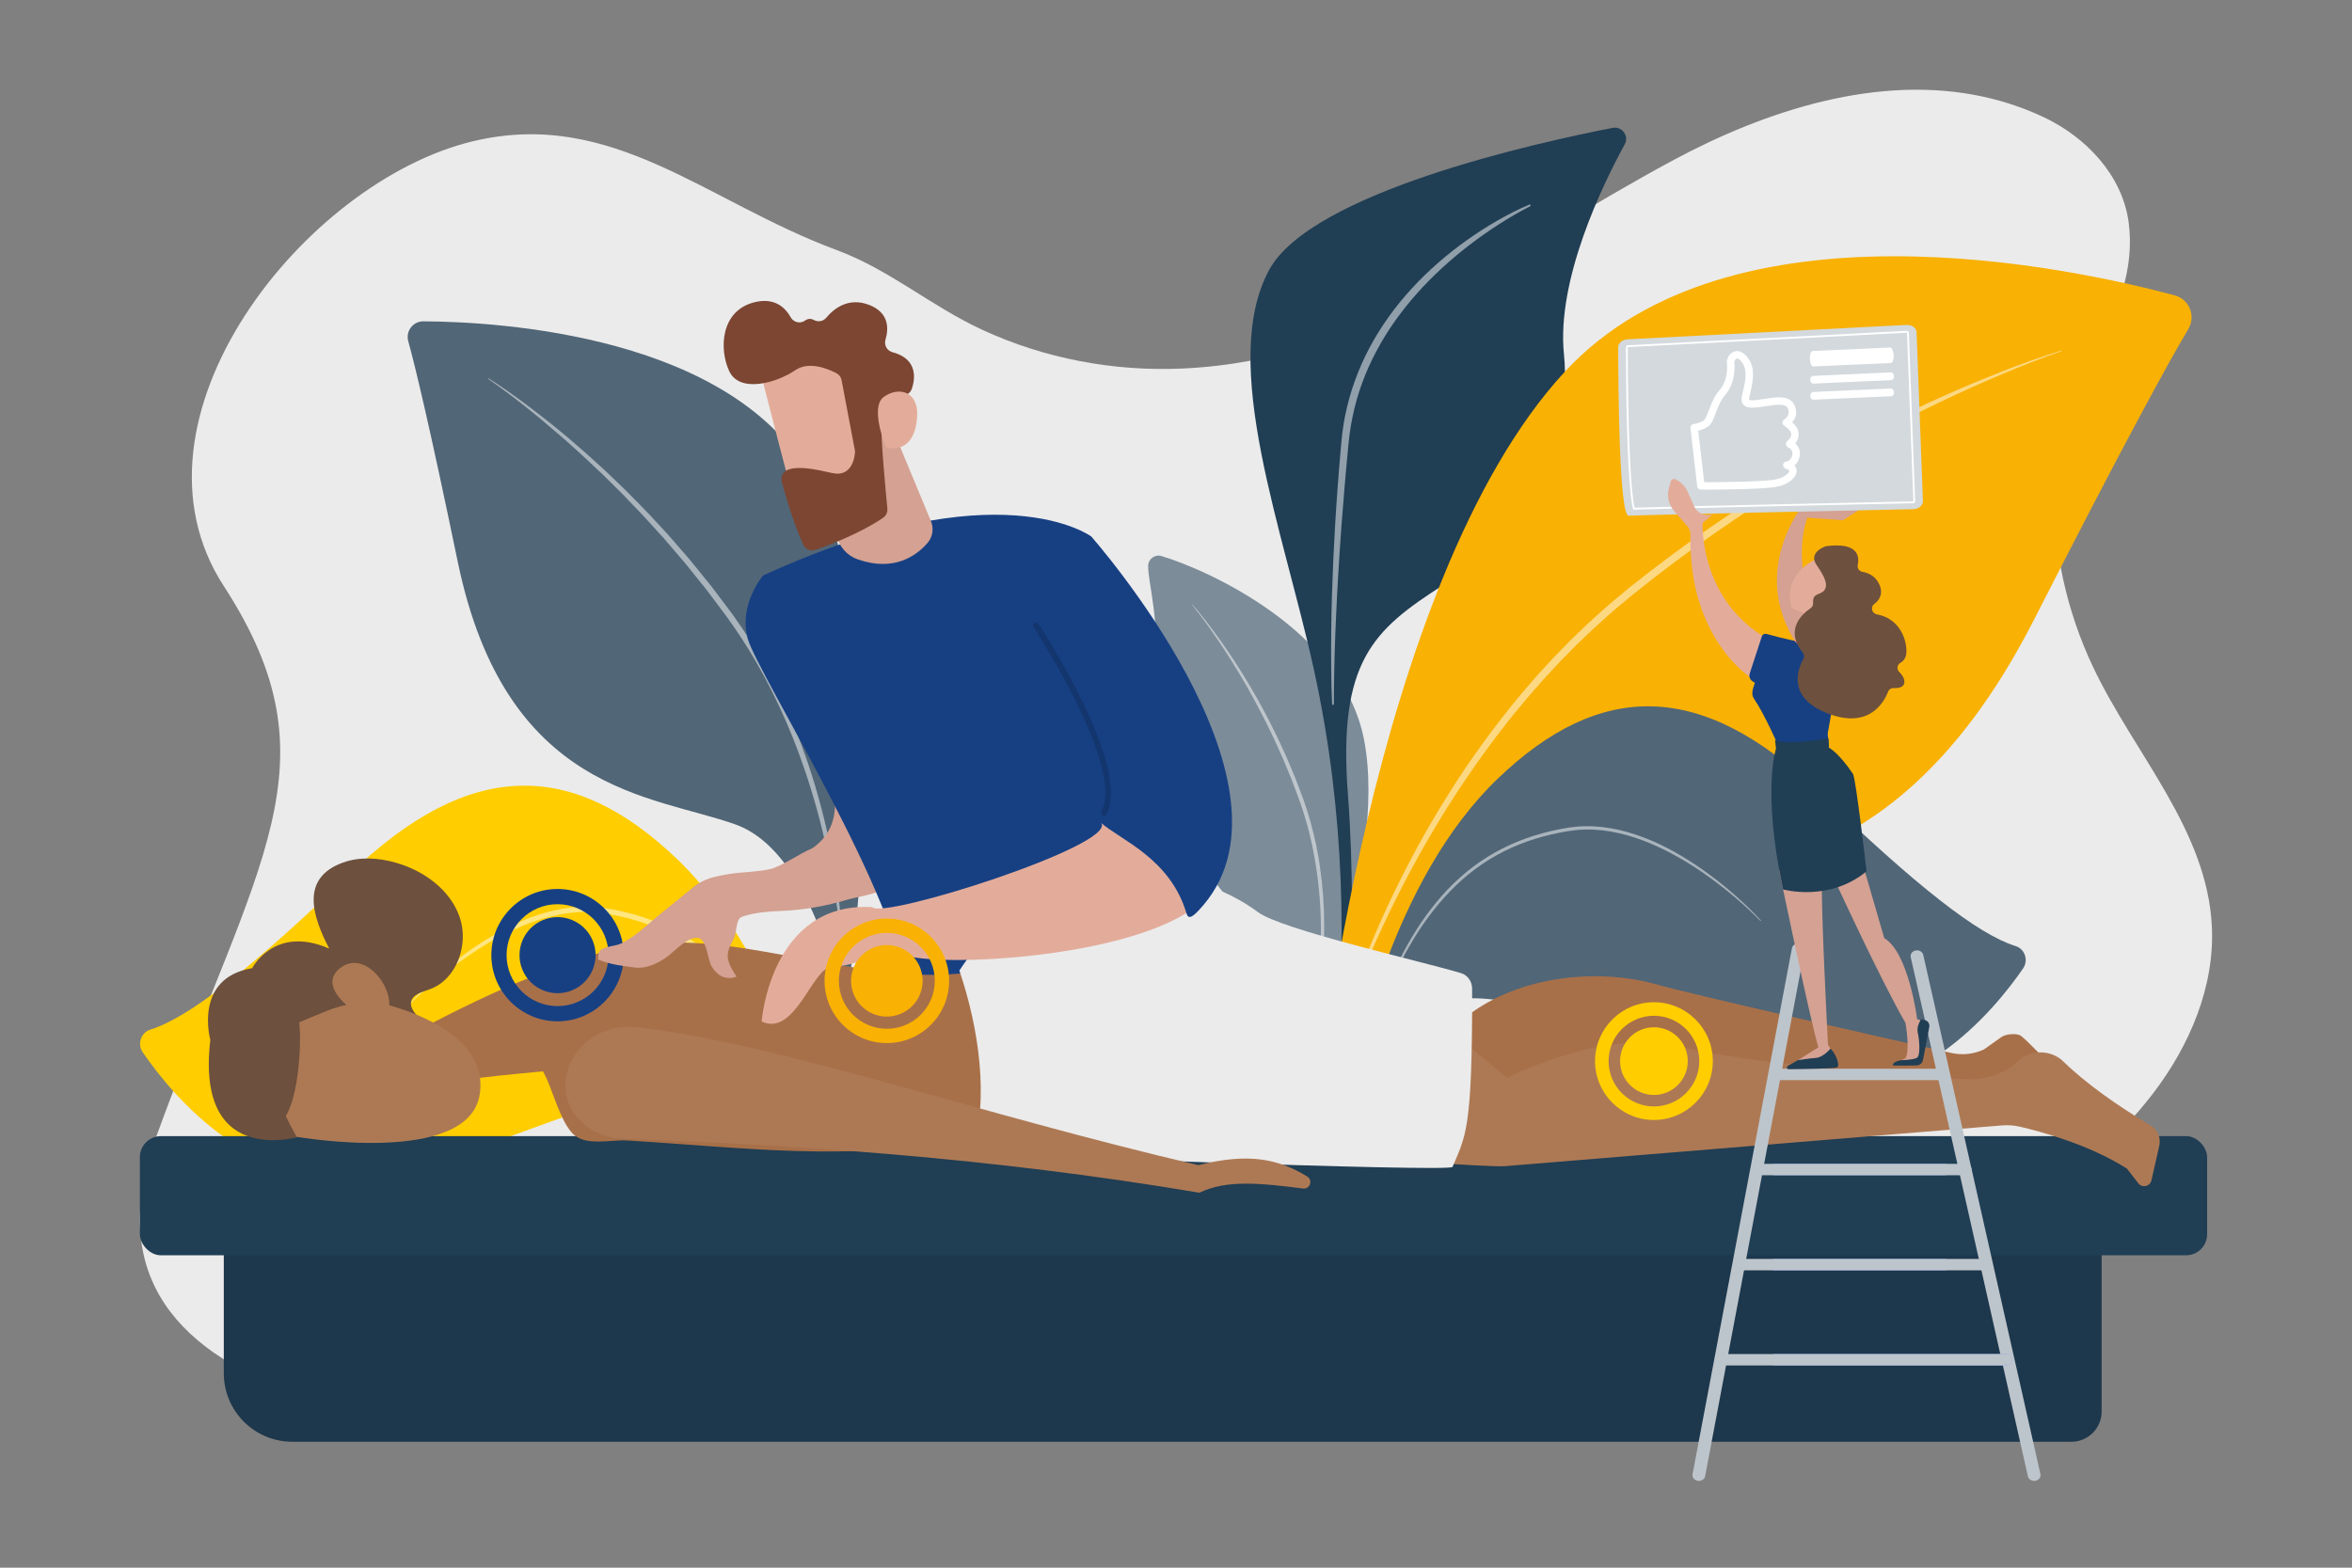 <?xml version="1.0" encoding="UTF-8"?>
<svg id="Illustration" xmlns="http://www.w3.org/2000/svg" xmlns:xlink="http://www.w3.org/1999/xlink" viewBox="0 0 2475 1650">
  <rect x="0" y="0" width="2475" height="1650" fill="#808080" stroke="none"/>
  <defs>
    <style>
      .cls-1 {
        fill: #174083;
      }

      .cls-2 {
        fill: #1d374c;
      }

      .cls-3, .cls-4 {
        fill: #fff;
      }

      .cls-5 {
        fill: #516677;
      }

      .cls-4 {
        opacity: .5;
      }

      .cls-6 {
        fill: #a87049;
      }

      .cls-7 {
        fill: #6d503d;
      }

      .cls-8 {
        fill: #ffcd00;
      }

      .cls-9 {
        fill: #d4a192;
      }

      .cls-10 {
        fill: #7c8c99;
      }

      .cls-11 {
        fill: #7c4632;
      }

      .cls-12 {
        opacity: .15;
      }

      .cls-13 {
        fill: #f9b104;
      }

      .cls-14 {
        fill: #7d97f4;
      }

      .cls-15 {
        fill: #203e54;
      }

      .cls-16 {
        fill: #ebebeb;
      }

      .cls-17 {
        fill: #bdc5cc;
      }

      .cls-18 {
        fill: #ad7954;
      }

      .cls-19 {
        fill: #d3d9dd;
      }

      .cls-20 {
        fill: url(#linear-gradient);
      }

      .cls-21 {
        fill: #e3ac9a;
      }
    </style>
    <linearGradient id="linear-gradient" x1="1888.41" y1="661.14" x2="1921.57" y2="661.14" gradientUnits="userSpaceOnUse">
      <stop offset="0" stop-color="#ff928e"/>
      <stop offset="1" stop-color="#feb3b1"/>
    </linearGradient>
  </defs>
  <path class="cls-16" d="M2087.65,101.92c21.57,4.75,42.85,11.88,63.62,21.75,43.52,20.68,81.75,60.34,88.62,109.72,13.95,100.27-77.9,180.72-78.97,278.2-.72,65.65,13.64,131.42,41.53,190.27,43.32,91.4,120.05,171.28,125.09,273.12,3.13,63.42-23.44,125.31-61.27,175.05-37.83,49.74-86.45,89.15-134.56,128.04-87.42,70.67-185.52,181.38-290.08,218.02-110.27,38.65-241.22-.77-356.64-1.14-228.05-.74-447.77,1.67-676.16,14.46-328.91,18.43-751.45-18.39-644.82-311.93,106.63-293.54,193.24-393.16,71.49-580.62-114.28-175.95,85.12-425.9,262.18-468.18,146.53-35,245.21,63.54,382.77,114.52,55.47,20.56,99.16,58.88,152.73,83.72,65.97,30.59,139.11,44.25,211.16,40.96,196.67-8.96,347.47-128.33,515.6-218.86,98.54-53.06,217.04-91.46,327.71-67.11Z"/>
  <g>
    <path class="cls-8" d="M887.28,1316.65c-17.66-113.54-63.69-305.66-174.25-411.95-110.56-106.29-219.45-105.7-344.24,14.38-103.99,100.06-169.95,151.97-210.49,164.56-10.04,3.12-14.07,15.24-8.12,23.9,31.65,46.14,118.42,150.66,243.66,129.63,159.75-26.83,343.75-151.65,412.23-70.62,30.68,36.3,55.18,76.63,65.19,123.44,8.28,38.74-12.99,79.24,7.73,113.87,10.06,16.81,25.03,30.01,39.75,42.93-14.36-12.59-28.34-110.07-31.46-130.14Z"/>
    <path class="cls-4" d="M431.03,1056.13c8.1-9.08,16.85-17.54,25.86-25.71,9.02-8.16,18.38-15.97,28.13-23.28,9.74-7.33,19.82-14.23,30.31-20.5,10.48-6.27,21.32-12,32.6-16.82,11.26-4.83,22.93-8.83,34.94-11.59,12.01-2.72,24.37-4.19,36.76-3.92l4.64.2c1.55.08,3.1.09,4.64.32l4.62.55,2.31.28,1.16.14,1.13.2c3.01.55,6.03,1.06,9.04,1.65l8.99,1.94c11.94,2.79,23.7,6.43,35.09,11.03,22.82,9.13,43.98,22.39,62.24,38.78,18.35,16.34,33.65,35.75,46.77,56.31,6.5,10.33,12.42,21.01,17.95,31.86,5.51,10.87,10.44,22.01,15.07,33.26,9.07,22.58,16.83,45.64,23.38,69.02.05.18-.06.37-.24.42-.18.05-.36-.05-.42-.22-7.44-23.09-15.62-45.93-25.25-68.15-2.52-5.5-4.89-11.07-7.57-16.49-1.32-2.72-2.56-5.48-3.94-8.17l-4.12-8.07c-5.65-10.68-11.67-21.16-18.26-31.26-13.25-20.14-28.7-38.85-46.7-54.73-17.98-15.9-38.71-28.55-60.96-37.45-11.12-4.46-22.62-7.98-34.32-10.69l-8.81-1.88c-2.95-.57-5.91-1.06-8.87-1.59l-1.11-.2-1.1-.14-2.21-.27-4.41-.54c-1.47-.23-2.95-.25-4.43-.32l-4.45-.21c-11.87-.3-23.79,1.06-35.44,3.65-11.67,2.55-23.09,6.31-34.18,10.91-22.2,9.21-43.07,21.59-62.77,35.54-19.68,14.01-38.36,29.55-55.54,46.64h0c-.14.15-.36.15-.5,0-.13-.13-.14-.35-.01-.49Z"/>
  </g>
  <g>
    <path class="cls-5" d="M888.34,1070.66s-27.23-171.56-114.28-202.86c-87.05-31.3-241.88-32.48-292.42-276.73-29.59-142.99-44.64-205.12-52.04-232.06-2.89-10.51,5.03-20.87,15.92-20.81,77.08.39,329.73,13.82,410.74,169.74,96.05,184.84,32.07,562.73,32.07,562.73Z"/>
    <path class="cls-4" d="M514.15,398.24c3.3,2.07,6.56,4.19,9.79,6.36,3.25,2.14,6.44,4.36,9.64,6.57,3.2,2.21,6.35,4.49,9.5,6.78,3.14,2.3,6.33,4.53,9.41,6.9,6.21,4.68,12.45,9.33,18.53,14.19l9.18,7.21,9.02,7.4,9,7.44,8.83,7.64,8.83,7.64c2.94,2.55,5.78,5.21,8.68,7.81l8.63,7.87,4.31,3.94,4.21,4.04,16.85,16.18c10.92,11.1,22.01,22.05,32.46,33.61l7.94,8.57,3.97,4.29,3.84,4.4,15.34,17.63,3.82,4.42,3.68,4.54,7.36,9.08,7.36,9.08,3.68,4.54c1.2,1.53,2.35,3.1,3.53,4.65l14.08,18.66,3.52,4.67c.58.78,1.18,1.55,1.75,2.34l1.67,2.41,6.69,9.63c2.28,3.17,4.33,6.5,6.47,9.78,2.11,3.29,4.26,6.55,6.32,9.87l6.02,10.06,3,5.03,2.84,5.12,5.69,10.25,5.38,10.41,2.68,5.21c.88,1.74,1.69,3.52,2.53,5.28l5.03,10.58c12.94,28.42,24,57.69,32.79,87.62,4.43,14.95,8.47,30.02,11.86,45.24,3.43,15.2,6.46,30.5,8.93,45.88,2.47,15.38,4.46,30.83,5.95,46.33,1.5,15.5,2.51,31.04,2.55,46.63,0,.34-.27.61-.61.61-.33,0-.6-.26-.61-.59v-.02c-.25-7.73-.82-15.49-1.49-23.21-.67-7.73-1.45-15.45-2.4-23.14-1.87-15.4-4.22-30.73-7.05-45.98-5.63-30.49-12.92-60.66-22.13-90.22-1.18-3.69-2.26-7.41-3.52-11.06l-3.71-11c-1.24-3.67-2.62-7.28-3.92-10.92l-1.97-5.46c-.67-1.81-1.39-3.61-2.09-5.41l-4.2-10.82-4.48-10.7c-.75-1.78-1.48-3.57-2.25-5.35l-2.38-5.29c-1.6-3.52-3.15-7.06-4.78-10.57l-5.06-10.44c-.85-1.73-1.67-3.49-2.55-5.21l-2.67-5.14-5.34-10.29-5.65-10.12-2.82-5.06-2.98-4.97-5.97-9.93c-2.04-3.28-4.18-6.49-6.27-9.74-2.11-3.23-4.15-6.52-6.41-9.65l-6.63-9.5-1.66-2.37c-.56-.79-1.16-1.55-1.73-2.33l-3.48-4.65-13.93-18.6c-1.17-1.55-2.31-3.11-3.5-4.64l-3.64-4.53-7.28-9.05-7.28-9.05-3.64-4.53-3.78-4.41-15.11-17.66-3.78-4.41-3.91-4.3-7.82-8.6c-5.22-5.73-10.37-11.53-15.81-17.04l-16.1-16.78-16.53-16.36-4.14-4.09-4.24-3.98-8.47-7.97c-2.83-2.65-5.61-5.36-8.48-7.96l-8.64-7.79-8.64-7.79-8.81-7.6c-23.43-20.33-47.71-39.76-73.18-57.51h0c-.16-.12-.2-.33-.09-.49.11-.15.31-.19.47-.1Z"/>
  </g>
  <g>
    <path class="cls-10" d="M1367.5,1133.72s14.63-114.22-34.92-150.35c-49.55-36.13-117.67-125.67-114.7-241.84,2.47-96.77-9.98-127.49-9.67-146.01.12-7.22,7.08-12.34,14.01-10.27,48.97,14.6,190.56,78.47,213.06,192.75,26.67,135.48-67.78,355.72-67.78,355.72Z"/>
    <path class="cls-4" d="M1254.69,636.23c1.71,1.93,3.39,3.89,5.04,5.87,1.67,1.97,3.29,3.97,4.91,5.98,1.63,2,3.21,4.04,4.78,6.08,1.57,2.05,3.18,4.06,4.7,6.14,3.08,4.14,6.19,8.26,9.15,12.48l4.5,6.3,4.36,6.39,4.34,6.41,4.2,6.5,4.2,6.51c1.4,2.17,2.71,4.39,4.06,6.59l4.03,6.61,2.01,3.31,1.93,3.36,7.71,13.43c4.88,9.1,9.9,18.13,14.39,27.43l3.46,6.93,1.73,3.47,1.63,3.51,6.48,14.08,1.61,3.53,1.5,3.57,2.99,7.15,2.99,7.15,1.5,3.57c.48,1.2.92,2.41,1.38,3.62l5.48,14.5,1.37,3.62c.23.61.46,1.2.68,1.82l.62,1.84,2.47,7.37c.86,2.44,1.55,4.94,2.29,7.42.73,2.49,1.49,4.96,2.18,7.46l1.95,7.52.97,3.76.86,3.79,1.71,7.58,1.48,7.62.74,3.81c.23,1.27.42,2.55.63,3.83l1.23,7.67c2.94,20.49,4.52,41.17,4.54,61.85.04,10.34-.2,20.68-.88,30.99-.65,10.31-1.57,20.6-2.86,30.85-1.3,10.24-2.91,20.45-4.84,30.58-1.93,10.14-4.18,20.21-7.06,30.14-.06.21-.29.34-.5.28-.21-.06-.33-.28-.28-.49h0c1.28-4.98,2.36-10.02,3.37-15.06,1.01-5.04,1.96-10.1,2.78-15.17,1.68-10.14,3.04-20.34,4.08-30.56,2.1-20.44,3.08-41,2.72-61.52-.06-2.56-.06-5.13-.18-7.69l-.31-7.69c-.11-2.56-.31-5.12-.46-7.68l-.24-3.84c-.09-1.28-.21-2.56-.32-3.83l-.66-7.66-.85-7.64c-.15-1.27-.27-2.55-.44-3.82l-.53-3.81c-.36-2.54-.69-5.08-1.07-7.61l-1.27-7.58c-.22-1.26-.41-2.53-.65-3.79l-.74-3.77-1.48-7.54-1.71-7.49-.85-3.75-.97-3.72-1.95-7.43c-.69-2.47-1.45-4.91-2.17-7.37-.74-2.45-1.42-4.92-2.28-7.33l-2.45-7.28-.61-1.82c-.21-.6-.45-1.2-.67-1.81l-1.35-3.61-5.4-14.43c-.45-1.2-.89-2.41-1.36-3.6l-1.47-3.56-2.95-7.12-2.95-7.12-1.47-3.56-1.58-3.51-6.32-14.05-1.58-3.51-1.69-3.46-3.37-6.93c-2.26-4.62-4.45-9.26-6.89-13.79l-7.12-13.67-7.47-13.49-1.87-3.37-1.95-3.32-3.9-6.65c-1.31-2.21-2.57-4.45-3.91-6.64l-4.05-6.56-4.05-6.57-4.19-6.47c-11.12-17.3-22.94-34.18-35.85-50.22h0c-.08-.1-.06-.25.03-.33.1-.08.23-.06.32.03Z"/>
  </g>
  <g>
    <path class="cls-15" d="M1386.84,1253.31c-11.56,12.6,64.55-234.17-4.13-548.16-32.36-147.96-100.31-322.64-47.24-420.93,44.17-81.81,282.76-134.32,361.55-149.64,9.85-1.91,17.48,8.49,12.67,17.29-23.69,43.41-71.83,142.77-63.96,220.86,10.37,102.94-54.79,196.46-127.54,243.31-72.75,46.85-110.63,79.54-99.73,220.9,10.9,141.37,1.23,380.56-31.62,416.37Z"/>
    <path class="cls-4" d="M1610.17,217.11c-5.62,2.75-11.12,5.87-16.57,9-5.45,3.15-10.8,6.46-16.1,9.84-5.3,3.39-10.51,6.89-15.65,10.51-5.15,3.6-10.22,7.3-15.19,11.12-9.93,7.67-19.61,15.66-28.82,24.14-9.21,8.49-18.05,17.35-26.38,26.67-8.3,9.34-16.12,19.09-23.35,29.25-3.6,5.09-7.08,10.27-10.33,15.58-3.3,5.28-6.36,10.71-9.3,16.19-2.96,5.48-5.65,11.09-8.23,16.75-2.49,5.7-4.91,11.44-6.99,17.3-4.28,11.68-7.63,23.69-10.1,35.88-1.27,6.09-2.22,12.24-3.08,18.4-.34,3.1-.74,6.16-1.03,9.3l-.89,9.42-1.78,18.84-1.61,18.86c-1.1,12.57-2.05,25.15-3.04,37.73l-1.33,18.88-.66,9.44-.58,9.45c-.39,6.3-.83,12.59-1.17,18.89l-1.04,18.9-.9,18.91-.82,18.91-.67,18.92c-.15,6.31-.37,12.62-.48,18.93-.24,12.62-.48,25.25-.39,37.85h0c0,.56-.43,1-.97,1-.53,0-.96-.41-.99-.94-.57-12.65-.88-25.29-.95-37.94-.08-6.32-.04-12.64-.07-18.97l.12-18.97c.22-25.29,1.07-50.57,2.18-75.84,1.19-25.26,2.64-50.52,4.54-75.74l1.44-18.92,1.61-18.9.81-9.45c.27-3.15.65-6.36.97-9.54.44-3.17.82-6.36,1.34-9.52.55-3.16,1.04-6.33,1.72-9.46,2.51-12.58,5.93-24.98,10.31-37.04,2.13-6.05,4.59-11.98,7.15-17.85,2.64-5.84,5.4-11.63,8.42-17.28,3.01-5.66,6.22-11.21,9.63-16.63,3.37-5.44,6.97-10.74,10.69-15.95,3.7-5.22,7.63-10.27,11.65-15.23,4.05-4.95,8.27-9.74,12.58-14.46,4.33-4.7,8.79-9.26,13.34-13.73,4.55-4.47,9.29-8.74,14.07-12.95,9.59-8.39,19.6-16.29,29.96-23.66,5.18-3.69,10.44-7.26,15.78-10.71,5.35-3.42,10.78-6.72,16.28-9.9,11.02-6.33,22.27-12.18,34.03-17.09.5-.21,1.07.03,1.28.53.2.48,0,1.03-.47,1.26h-.03Z"/>
  </g>
  <g>
    <path class="cls-13" d="M1385.29,1168.66s104.19-230.32,238.41-240.79c134.22-10.46,351.98,47.42,516.84-275.96,96.52-189.32,141.54-270.74,162.28-305.7,8.09-13.64.97-31.22-14.34-35.33-108.34-29.1-468.11-107.4-641.77,80.29-205.89,222.5-261.41,777.5-261.41,777.5Z"/>
    <path class="cls-4" d="M2169.33,369.58c-10.69,3.63-21.27,7.64-31.79,11.76-10.54,4.08-21,8.34-31.41,12.74-20.82,8.78-41.42,18.06-61.8,27.8-20.41,9.67-40.6,19.79-60.56,30.34-19.98,10.51-39.76,21.4-59.31,32.67-19.5,11.37-38.84,22.99-57.93,35.03-4.77,3.01-9.49,6.1-14.24,9.14l-7.11,4.58-7.05,4.68-14.08,9.38-13.94,9.59-6.97,4.79-6.9,4.9-13.8,9.79-13.63,10.02-6.82,5.01-6.74,5.12-13.45,10.25c-4.47,3.44-8.86,6.98-13.29,10.46l-6.63,5.25-3.31,2.63-3.24,2.7-12.97,10.79c-4.38,3.53-8.5,7.36-12.71,11.09-4.18,3.76-8.42,7.46-12.56,11.27l-12.2,11.66-6.1,5.83-5.91,6.02-11.83,12.05-11.46,12.4-5.73,6.2c-1.9,2.08-3.72,4.23-5.58,6.34l-11.11,12.72c-3.63,4.3-7.18,8.67-10.78,13.01l-5.38,6.51c-1.77,2.19-3.48,4.43-5.22,6.64l-10.4,13.31-10.06,13.58c-1.67,2.27-3.37,4.51-5.01,6.8l-4.86,6.91c-3.23,4.62-6.55,9.17-9.71,13.84l-9.43,14.03c-1.59,2.33-3.12,4.7-4.63,7.07l-4.56,7.12-4.56,7.12c-1.5,2.38-2.95,4.8-4.43,7.2-2.92,4.82-5.92,9.6-8.78,14.46l-8.53,14.6c-2.83,4.88-5.54,9.82-8.31,14.73-10.95,19.72-21.29,39.79-31.09,60.12-9.81,20.33-19,40.96-27.51,61.88-4.28,10.45-8.33,20.99-12.23,31.59-3.9,10.59-7.67,21.26-10.97,32.04v.02c-.1.32-.45.5-.77.4-.32-.1-.5-.43-.41-.75,6.09-21.84,13.51-43.24,21.6-64.4,8.08-21.16,16.84-42.06,26.24-62.68,9.41-20.61,19.55-40.9,30.23-60.9,10.62-20.03,22.09-39.62,34.07-58.88,23.85-38.6,50.63-75.4,79.71-110.27l11.12-12.9c1.86-2.14,3.69-4.32,5.59-6.43l5.76-6.27,11.55-12.53,11.91-12.18,5.96-6.09,6.15-5.9,12.3-11.79c4.17-3.86,8.44-7.6,12.66-11.41,4.25-3.77,8.4-7.65,12.82-11.23l13.09-10.93,3.27-2.73c1.1-.9,2.22-1.76,3.34-2.64l6.69-5.25c4.47-3.49,8.89-7.03,13.39-10.48l13.56-10.27,6.79-5.12,6.87-5.01,13.73-10.03,13.9-9.8,6.95-4.9,7.02-4.79,14.07-9.54,14.22-9.31,7.12-4.65,7.18-4.54c4.79-3.02,9.56-6.08,14.38-9.07,19.27-11.93,38.78-23.47,58.52-34.59,19.78-11.05,39.76-21.74,59.96-31.99,20.22-10.22,40.65-20.01,61.29-29.33,20.66-9.28,41.54-18.05,62.61-26.33,21.07-8.28,42.33-16.08,63.99-22.69.18-.06.38.05.43.23.05.18-.04.37-.22.43h0Z"/>
  </g>
  <g>
    <path class="cls-5" d="M1413.51,1245.98c-2.26,15.15-2.97,62.34-16.75,72.41-19.7,14.37-9.36-30.19-7.72-35.19,6.35-19.34,12.3-38.18,15.45-58.47,17.35-111.59,62.59-300.41,171.25-404.87,108.66-104.46,215.68-103.88,338.33,14.13,102.2,98.35,167.03,149.36,206.88,161.73,9.87,3.06,13.82,14.97,7.98,23.49-31.1,45.35-116.39,148.07-239.47,127.4-157.01-26.37-337.84-149.04-405.14-69.42-67.29,79.62-64.8,128.36-70.82,168.78Z"/>
    <path class="cls-4" d="M1852.39,969.16c-16.7-16.97-34.99-32.37-54.25-46.29-19.28-13.9-39.85-26.08-61.69-35.26-10.92-4.58-22.18-8.33-33.71-10.89-11.52-2.56-23.31-3.9-35.07-3.6l-4.4.21c-1.47.08-2.94.09-4.39.32-2.92.39-5.83.66-8.74,1.14-2.91.52-5.84,1-8.75,1.57l-8.69,1.85c-11.54,2.66-22.89,6.14-33.87,10.54-21.98,8.76-42.41,21.35-60.12,37.07-17.73,15.72-32.89,34.21-45.88,54.08-6.45,9.97-12.35,20.3-17.87,30.83l-4.03,7.96c-1.35,2.65-2.56,5.37-3.85,8.05-2.61,5.35-4.92,10.83-7.37,16.26-9.35,21.9-17.31,44.39-24.45,67.13-.06.18-.25.28-.43.22-.18-.06-.28-.24-.23-.42,6.61-22.92,14.32-45.55,23.35-67.67,4.61-11.02,9.49-21.94,14.93-32.59,5.46-10.64,11.29-21.09,17.7-31.21,12.93-20.13,27.99-39.09,45.99-55.05,17.92-16.01,38.66-28.89,60.97-37.85,11.15-4.5,22.66-8.07,34.35-10.81l8.8-1.9c2.94-.58,5.9-1.07,8.85-1.61l1.11-.2,1.13-.13,2.25-.27,4.51-.54c1.5-.23,3.01-.24,4.52-.31l4.53-.19c12.09-.25,24.16,1.18,35.89,3.84,11.75,2.66,23.17,6.53,34.22,11.22,11.06,4.67,21.7,10.26,31.99,16.38,10.29,6.13,20.22,12.83,29.83,19.96,9.61,7.11,18.86,14.71,27.78,22.66,8.91,7.96,17.56,16.21,25.62,25.04.13.14.12.37-.02.5-.14.13-.36.12-.49-.01h0Z"/>
  </g>
  <g>
    <path class="cls-2" d="M267.29,1258.5h1912.48c17.54,0,31.78,14.24,31.78,31.78v195.38c0,17.54-14.24,31.78-31.78,31.78H307.54c-39.76,0-72.03-32.28-72.03-72.03v-155.13c0-17.54,14.24-31.78,31.78-31.78Z"/>
    <g>
      <path class="cls-9" d="M845.83,898.21c81.91-42.4-14.94-154.38-19.37-158.55l170.56,13.18s33.94,71.34-44.7,166.29c-19.9,24.02-46.77,22.53-69.79,30.31-6.43-30.55-20.87-36.25-36.72-51.23Z"/>
      <path class="cls-1" d="M1148.33,564.65s-97.57-72.72-345.31,41.06c0,0-26.3,30.62-16.09,66.81,10.21,36.19,163.85,279.75,165.65,370.68,0,0,78.33,17.72,208.53-34.39,0,0,52.87-237.7-12.78-444.16Z"/>
      <path class="cls-9" d="M935.58,442.41l43.72,105.33c3.62,7.89,2.4,17.2-3.29,23.75-11.5,13.24-35.09,30.69-73.53,17.2-11.44-4.01-19.91-13.81-22.21-25.71l-16.94-87.67,72.24-32.9Z"/>
      <g>
        <path class="cls-21" d="M799.17,386.37c-.2,2.23,37.35,145.38,37.35,145.38l81.28-23.17-15.43-140.97s-99.91-18.57-103.2,18.76Z"/>
        <path class="cls-11" d="M885.6,400.14l13.93,73.57c.18.94.23,1.88.15,2.84-.51,5.86-3.74,25.87-24.02,21.32-18.4-4.13-35.25-7.63-46.53-3.48-5.06,1.86-7.88,7.25-6.51,12.47,3.41,13.01,11.65,42.17,22.67,66.42,2.24,4.92,7.89,7.26,12.99,5.46,15.36-5.41,47.43-17.74,70.92-33.7,3.18-2.16,4.94-5.85,4.57-9.68-1.82-18.67-7.15-75.42-6.19-91.47.9-15.06,18.77-25.04,26.57-28.69,2.56-1.2,4.49-3.37,5.4-6.05,3.18-9.46,7.09-31.17-20.39-38.46-5.75-1.53-9.07-7.45-7.37-13.16,3.38-11.36,4.13-28.44-17.27-36.65-21.76-8.34-36.99,3.85-45.04,13.52-3.26,3.91-8.78,4.78-13.23,2.31-2.53-1.41-5.71-1.74-9.38.84-4.95,3.48-11.86,1.68-14.81-3.61-5.66-10.16-16.64-20.76-37.23-16.05-36.54,8.35-38.46,49.46-27.4,72.87,11.05,23.41,50.15,12.1,69.35-1.07,14.6-10.02,34.72-1.47,43.53,3.19,2.79,1.48,4.73,4.15,5.32,7.26Z"/>
        <path class="cls-21" d="M932.37,470.73s-17.51-41.62-2.5-52.88c15-11.26,38.38-7.14,35,23.91-4.21,38.61-32.49,28.98-32.49,28.98Z"/>
      </g>
    </g>
    <rect class="cls-15" x="147.2" y="1195.78" width="2175.35" height="125.43" rx="22.17" ry="22.17"/>
    <g>
      <path class="cls-6" d="M1534.06,1161.85s418.66-2.72,478.11-3.05c56.26-.3,177.04,11.26,222.38,63.54,3.88,4.47,10.91,4.2,14.52-.5l12.1-15.78s-31.59-26.42-79.46-65.42c-32.86-26.77-45.64-43.06-54.85-50.27-4.21-3.3-16.19-2.11-20.56.98l-18.59,13.18c-10.67,4.99-22.68,6.3-34.17,3.72-62.12-13.92-268.64-60.37-313.08-72.84-52.46-14.72-138.6-11.89-198.32,35.23-59.72,47.12-8.09,91.2-8.09,91.2Z"/>
      <path class="cls-7" d="M321.25,1194.82c-.81.28-116.3,39.34-99.93-100.34,0,0-18.2-65.14,44.04-75.46,0,0,23.44-45.89,81.1-20.59-17.54-33.78-31.03-74.25,14.59-90.63,17.66-6.34,37.34-4.96,55.39.17,29.38,8.35,57.1,28.24,67.19,57.07,10.09,28.83-2.85,66-31.62,76.24-7.93,2.83-18.36,5.42-19.49,13.77-.76,5.59,3.46,10.46,6.94,14.91,13.98,17.85,18.88,45.5,3.94,62.56-12.3,14.05-32.98,16.25-51.61,17.49-17.93,1.19-31.53.13-45.06,12.58-8.24,7.59-15.01,28.61-25.47,32.24Z"/>
      <path class="cls-6" d="M578.48,1143.08c-1.25-3.22-2.47-6.17-3.66-8.71-7.73-16.42-23.04-37.98-24.22-55.91-2.04-30.94,33.62-59.27,60.53-69.06,95.27-34.67,176.35-9.46,271.85,6.42,56.63,9.42,124.2,18.92,178.98-3.83,0,0,86.89,89.47,6.8,176-7.05,7.61-45.41,8.52-55.34,10.61-117.22,24.75-234.86,8.86-353.71,1.75-15.5-.93-41.11,5.51-54.5-4.96-11.93-9.33-19.9-34.77-26.73-52.31Z"/>
      <path class="cls-6" d="M430.56,1089.53s129.11-70.72,179.92-76.08c0,0,7.08,68.92-25.64,112.99,0,0-115.14,9.63-135.51,17.01l-18.76-53.92Z"/>
      <path class="cls-18" d="M312.25,1196.51s181.13,31.51,192.6-44.9c11.47-76.41-117.31-98.92-117.31-98.92,0,0-84.53,13.13-98.33,48.53-13.79,35.41,23.03,95.29,23.03,95.29Z"/>
      <path class="cls-7" d="M239.12,1130.34s23.1,50.09,48.4,52.66c25.3,2.56,30.8-83.88,27.24-107.07l92.32-37.93s-101.43-36.45-149.24-4.23c-47.81,32.22-18.72,96.57-18.72,96.57Z"/>
      <path class="cls-18" d="M385.42,1072.95s-55.47-31.23-27.96-53.68c27.51-22.44,61.32,25.81,49.91,47.19l-21.95,6.49Z"/>
      <path class="cls-18" d="M1413.51,1215.61c7.43,3.28,155.01,12.79,169.15,11.86l524.02-42.97c6.34-.52,12.7-.05,18.9,1.38,21.22,4.89,72.41,18.53,112.57,44.07l12.01,15.49c4.04,5.21,12.32,3.37,13.78-3.06l8.28-36.55c1.87-8.26-1.75-16.83-9.02-21.17-36.18-21.58-68.53-44.47-94.29-69.6-13.36-10.37-32.2-9.82-44.94,1.31l-7.92,6.92c-14.5,9.27-31.56,13.68-48.73,12.58-63.66-4.07-225.05-15.77-297.63-33.92-82.48-20.62-183.71,32.72-183.71,32.72l-51.96-43.35-120.49,124.28Z"/>
      <path class="cls-16" d="M1022.89,1214.45s503.2,19.59,505.63,13.74c13.54-32.6,21.02-37.51,20.58-187.69-.02-7.56-4.72-14.2-11.67-16.29-41.81-12.56-189-45.67-213.75-64.24-65.5-49.15-219.63-82.97-314.12,61.54,20.7,61.27,31.34,134.84,13.32,192.95Z"/>
    </g>
    <path class="cls-18" d="M669.11,1081.11c146.58,16.13,360.31,91.32,591.89,145.19,53.63-13.34,84.45-6.33,114.56,11.95,6.34,3.85,2.97,13.6-4.39,12.67-43.76-5.56-80.49-9.54-109.01,4.43-221.91-37.4-428.01-50.66-613.86-57.04-50.19-9.91-65.95-54.08-42.97-88.34,13.98-20.85,38.82-31.61,63.77-28.86Z"/>
    <g>
      <path class="cls-1" d="M586.7,1074.95c-38.4,0-69.65-31.24-69.65-69.65s31.24-69.65,69.65-69.65,69.65,31.24,69.65,69.65-31.24,69.65-69.65,69.65ZM586.7,951.67c-29.57,0-53.63,24.06-53.63,53.63s24.06,53.63,53.63,53.63,53.63-24.06,53.63-53.63-24.06-53.63-53.63-53.63Z"/>
      <circle class="cls-1" cx="586.7" cy="1005.31" r="40.03" transform="translate(-340.05 301.05) rotate(-22.5)"/>
    </g>
    <g>
      <path class="cls-8" d="M1740.42,1178.79c-34.17,0-61.97-27.8-61.97-61.97s27.8-61.97,61.97-61.97,61.97,27.8,61.97,61.97-27.8,61.97-61.97,61.97ZM1740.42,1069.1c-26.32,0-47.72,21.41-47.72,47.72s21.41,47.72,47.72,47.72,47.72-21.41,47.72-47.72-21.41-47.72-47.72-47.72Z"/>
      <circle class="cls-8" cx="1740.42" cy="1116.82" r="35.62"/>
    </g>
    <g>
      <path class="cls-21" d="M917.6,954.73c11.26,13.35,258.33-65.37,241.14-88.58,27.45,8.88,62.25,33.83,94.25,91.91-73.43,50.05-261.73,60.48-303.4,46.88-7.09-2.31-14.5-3.3-21.5-.72-14.15,5.2-38.72,13.42-52.64,13.35-20.36-.1-38.49,74.37-73.98,57.52,0,0,9.45-126.17,116.13-120.36Z"/>
      <path class="cls-1" d="M1158.73,866.16c26.39-48.25-71.43-197.43-71.43-197.43l61.02-104.07s228.19,258.18,118.13,387.82c-11.65,13.72-15.91,15.72-18.03,8.56-17.03-57.47-69.58-77.22-89.69-94.88Z"/>
      <path class="cls-12" d="M1160.82,858.67c1.36.36,2.85-.23,3.56-1.53,26.98-49.33-67.52-194.5-71.56-200.66-.95-1.44-2.89-1.85-4.35-.91-1.45.95-1.85,2.9-.91,4.35.97,1.47,96.49,148.15,71.3,194.2-.83,1.52-.27,3.43,1.25,4.26.22.12.46.22.7.28Z"/>
    </g>
    <path class="cls-9" d="M688.79,967.05c2.17-1.86,4.33-3.68,6.49-5.44,11.72-9.52,23.44-19.03,35.15-28.56,10.32-8.39,23.98-11.1,37.08-13.17,14.26-2.26,29.12-1.99,43.21-5.21,11.76-2.7,32.4-17.43,43.65-21.56,15.92-5.83,35.58,44.46,38.13,53.21-20.59,7.21-48.67,11.65-70.38,12.43-12.94.5-26.46,1.55-38.87,5.32-1.48.45-2.99.92-4.2,1.88-4.5,3.58-3.9,15-6.26,20.38-2.69,6.13-7.11,12.83-7.04,19.76,0,7.77,5.39,15.51,9.31,21.85-5.57,2.35-12.27,1.84-17.41-1.34-3.75-2.32-6.59-5.87-8.88-9.63-3.86-6.34-5.02-27.88-13.63-29.64-11.74-2.39-26.33,15.43-35.28,21.24-9.29,6.03-20.45,11.17-31.51,9.8-13.46-1.67-26.17-3.2-38.87-8.43-.08-8.14.67-10.34,8.67-12.87,5.11-1.62,10.87-1.79,15.72-4.17,12.74-6.27,23.94-16.47,34.94-25.88Z"/>
    <g>
      <path class="cls-13" d="M933.22,1097.86c-36.14,0-65.54-29.4-65.54-65.54s29.4-65.54,65.54-65.54,65.54,29.4,65.54,65.54-29.4,65.54-65.54,65.54ZM933.22,981.85c-27.83,0-50.47,22.64-50.47,50.47s22.64,50.47,50.47,50.47,50.47-22.64,50.47-50.47-22.64-50.47-50.47-50.47Z"/>
      <circle class="cls-13" cx="933.22" cy="1032.32" r="37.66" transform="translate(-377.65 1499.45) rotate(-67.5)"/>
    </g>
  </g>
  <g>
    <path class="cls-17" d="M1787.7,1558.67c3.22,0,6.07-2.07,6.62-5.01l104.58-553.62c.62-3.27-1.85-6.37-5.51-6.92-3.66-.55-7.13,1.65-7.75,4.92l-104.58,553.62c-.62,3.27,1.85,6.37,5.51,6.92.38.06.76.08,1.13.08Z"/>
    <path class="cls-17" d="M2140.53,1558.67c.44,0,.89-.04,1.34-.12,3.64-.66,6-3.82,5.26-7.07l-123.29-546.42c-.73-3.25-4.27-5.37-7.92-4.7-3.64.66-6,3.82-5.26,7.07l123.29,546.42c.64,2.85,3.45,4.82,6.58,4.82Z"/>
    <path class="cls-17" d="M1870.74,1136.85h172.24c3.58,0,6.48-2.69,6.48-6.01s-2.9-6.01-6.48-6.01h-172.24c-3.58,0-6.48,2.69-6.48,6.01s2.9,6.01,6.48,6.01Z"/>
    <path class="cls-14" d="M1867.5,1236.95h178.72c3.71,0,6.72-2.69,6.72-6.01s-3.01-6.01-6.72-6.01h-178.72c-3.71,0-6.72,2.69-6.72,6.01s3.01,6.01,6.72,6.01Z"/>
    <path class="cls-17" d="M1851.28,1236.95h216.68c3.71,0,6.72-2.69,6.72-6.01s-3.01-6.01-6.72-6.01h-216.68c-3.71,0-6.72,2.69-6.72,6.01s3.01,6.01,6.72,6.01Z"/>
    <path class="cls-14" d="M1867.5,1337.06h178.72c3.71,0,6.72-2.69,6.72-6.01s-3.01-6.01-6.72-6.01h-178.72c-3.71,0-6.72,2.69-6.72,6.01s3.01,6.01,6.72,6.01Z"/>
    <path class="cls-17" d="M1830.58,1337.06h259.36c3.71,0,6.72-2.69,6.72-6.01s-3.01-6.01-6.72-6.01h-259.36c-3.71,0-6.72,2.69-6.72,6.01s3.01,6.01,6.72,6.01Z"/>
    <path class="cls-14" d="M1867.5,1437.16h243.29c3.71,0,6.72-2.69,6.72-6.01s-3.01-6.01-6.72-6.01h-243.29c-3.71,0-6.72,2.69-6.72,6.01s3.01,6.01,6.72,6.01Z"/>
    <path class="cls-17" d="M1813.84,1437.16h296.95c3.71,0,6.72-2.69,6.72-6.01s-3.01-6.01-6.72-6.01h-296.95c-3.71,0-6.72,2.69-6.72,6.01s3.01,6.01,6.72,6.01Z"/>
  </g>
  <g>
    <path class="cls-9" d="M1894.92,534.98s-61.78,79.1,8.71,159.56l26.5-2.47s-51.02-81.91-28.29-147.21l37.54,2.74,20.76-13.53-65.22.91Z"/>
    <g>
      <path class="cls-19" d="M1712.7,357.14l293.37-15.15c5.75-.3,10.6,3.18,10.77,7.72l6.63,177.65c.17,4.57-4.45,8.43-10.25,8.56-53.12,1.12-288.93,6.1-299.32,6.91-10.26.8-11.03-142.12-11.07-177.38,0-4.36,4.35-8.02,9.86-8.3Z"/>
      <path class="cls-3" d="M1718.61,536.39l-.2-.75c-4.42-16.24-7.33-83.11-7.41-170.36,0-1.02.91-1.87,2.06-1.92l293.37-15.15c.57-.02,1.07.12,1.48.42.49.35.76.85.78,1.41l6.63,177.65c.04,1.05-.88,1.94-2.06,1.99h-.06c-42.27.89-255.11,5.39-293.81,6.68l-.77.02ZM2006.58,350.16h-.06l-293.37,15.15c-.15,0-.23.07-.24.08.11,85.7,2.91,151.68,7.18,168.99,40.71-1.33,251.06-5.77,293.05-6.65h.06c.09,0,.17-.06.18-.08l-6.65-177.54c-.02.05-.09.05-.16.05Z"/>
      <path class="cls-3" d="M1904.47,377.69h0c.2,4.49,1.86,8.07,3.7,7.98l81.55-3.63c1.84-.08,3.18-3.79,2.98-8.28h0c-.2-4.49-1.86-8.07-3.7-7.98l-81.55,3.63c-1.84.08-3.18,3.79-2.98,8.28Z"/>
      <path class="cls-3" d="M1904.83,399.81h0c.1,2.25,1.68,4,3.52,3.92l81.55-3.63c1.84-.08,3.26-1.97,3.16-4.22h0c-.1-2.25-1.68-4-3.52-3.92l-81.55,3.63c-1.84.08-3.26,1.97-3.16,4.22Z"/>
      <path class="cls-3" d="M1904.83,416.75h0c.1,2.25,1.68,4,3.52,3.92l81.55-3.63c1.84-.08,3.26-1.97,3.16-4.22h0c-.1-2.25-1.68-4-3.52-3.92l-81.55,3.63c-1.84.08-3.26,1.97-3.16,4.22Z"/>
      <path class="cls-3" d="M1793.08,515.31c-1.8,0-2.94,0-3.26,0-1.98,0-3.64-1.49-3.87-3.46l-7.1-61.22c-.12-1.04.18-2.08.83-2.89.65-.81,1.59-1.33,2.63-1.44.14-.02,5.91-.72,10.7-3.88,1.61-1.07,3.47-5.99,5.11-10.34,2.53-6.71,5.69-15.06,11.48-21.67,9.39-10.73,7.83-26.85,7.62-28.65-.46-3.96,2.6-9.77,7.38-11.63,2.92-1.13,8.77-1.72,15.14,7.1,7.96,11.02,4.49,25.86,2.19,35.68-.71,3.05-1.39,5.93-1.48,7.71,0,.07,0,.13,0,.18,1.99,1.25,11.02-.14,16.46-.99,2.87-.45,5.84-.91,8.74-1.24,10.11-1.17,21.99-.74,24.21,13.16.92,5.74-1.53,10.04-4,12.79,4.46,3.82,6.77,7.99,6.88,12.45.1,4.03-1.69,7.36-3.51,9.68,3.9,3.64,5.56,8.57,4.5,13.88-.74,3.68-2.72,6.99-5.36,9.35,2.01,2.28,2.27,4.72,2.23,6.03-.19,6.78-8.37,13.56-19.46,16.11-13.43,3.09-64.45,3.3-78.05,3.3ZM1787.03,453.33l6.29,54.17c13.67,0,63.66-.24,76.06-3.1,8.82-2.03,13.35-6.68,13.4-8.71.02-.78-1.45-1.74-3.65-2.37-1.81-.52-2.98-2.25-2.8-4.13.18-1.87,1.66-3.35,3.53-3.52,2.69-.24,5.53-3.3,6.2-6.67.49-2.44.08-5.88-4.67-8.38-1.2-.63-1.98-1.84-2.07-3.19-.09-1.35.52-2.65,1.63-3.44.02-.02,4.1-3.12,3.98-6.86-.11-3.63-4.11-6.95-7.45-9.1-1.15-.74-1.83-2.02-1.79-3.38.03-1.36.78-2.61,1.96-3.29.19-.11,5.33-3.23,4.5-8.39-.62-3.89-1.31-8.3-15.6-6.64-2.74.32-5.64.77-8.44,1.2-10.43,1.62-18.67,2.9-23.01-1.01-1.21-1.09-2.62-3.06-2.46-6.29.12-2.49.84-5.55,1.67-9.1,2.09-8.94,4.96-21.19-.91-29.32-2.28-3.15-4.53-4.87-5.88-4.43-1.42.44-2.53,2.76-2.54,3.57.24,2.07,2.11,21.34-9.51,34.61-4.86,5.55-7.62,12.85-10.05,19.29-2.45,6.5-4.39,11.63-8.11,14.09-3.6,2.38-7.49,3.69-10.29,4.4ZM1840.46,420.91h0Z"/>
    </g>
    <path class="cls-9" d="M1928.76,922.27s50.06,109.1,76.32,154.29c0,0,5.22,28.43,0,37.38l-4.45,1.98,20.75-.62s1.84-38.25.4-40.38c-1.44-2.14-4.32-2-4.32-2,0,0-8.9-70.48-34.66-85.52l-24.97-86-29.08,20.87Z"/>
    <path class="cls-15" d="M1991.78,1121.28c-.03.5,16.2.27,25.02.11,3.26-.06,6.03-2.35,6.73-5.53l6.66-34.98c.63-3.32-1.48-6.55-4.78-7.31l-3.72-.85s-5.3,7.27-3.63,14.12c1.67,6.85,3.15,24.59-1.06,26.65-4.22,2.07-16.35,2.43-16.35,2.43,0,0-8.58.85-8.86,5.36Z"/>
    <path class="cls-15" d="M1881.32,1121.91c-1.64.94-.96,3.44.92,3.42,14.76-.15,47.82-.62,50.76-1.84,3.79-1.58-1.38-15.21-6.83-19.82l-30.08,9.82-14.78,8.42Z"/>
    <path class="cls-9" d="M1871.98,915.31s32.35,156.49,41.5,187.02l-21.65,13.58s10.85-1.85,18.89-2.43c8.04-.58,15.44-9.82,15.44-9.82l-2.59-4.14s-8.11-155.64-6.14-173.31l-45.46-10.91Z"/>
    <path class="cls-21" d="M1791.68,550.29s-4.46,81.41,69.65,123.01l-17.84,40.7s-67.1-40.59-64.62-151.28c.07-3.18-1.07-6.26-3.15-8.67l-14.26-16.54c-5.43-6.3-7.46-14.85-5.44-22.93l1.88-7.5c.63-2.51,3.49-3.72,5.73-2.42l1.49.87c4.75,2.76,8.51,6.94,10.75,11.95l7,15.65c2.62,5.85,8.65,9.4,15.03,8.85l4.33-.37-10.54,8.7Z"/>
    <path class="cls-1" d="M1858.75,667.2c12.4,3.44,54.41,14.49,80.63,14.04l-16.1,90.86,1.28,14.82-52.5-.24s-14.78-34.32-26.44-51.43c-3.37-4.94-.86-10.84,1.05-16.5l-2.62-1.75c-2.67-1.78-3.83-5.11-2.83-8.16l12.78-39.11c.66-1.97,2.74-3.08,4.74-2.53Z"/>
    <path class="cls-15" d="M1867.86,778.93l1.03,8.98s-14.84,44.43,7.42,148.2c0,0,48.2,13.65,87.81-19.02,0,0-11.17-97.94-14.23-102.5-15.2-22.72-25.33-27.66-25.33-27.66l-.46-9.81s-42.37,7.66-56.25,1.82Z"/>
    <path class="cls-20" d="M1888.41,674.52c-.18-.24,10.96-33.65,10.96-33.65l15.96,1.45,6.24,37.89s-25.02,5.05-33.16-5.7Z"/>
    <path class="cls-21" d="M1911.51,588.2c-1.06.66-34.11,14.32-27.01,48.63.42,2.03,1.77,3.75,3.66,4.59,4.85,2.16,15.29,5.87,27.78,4.6,17.31-1.76,28.66-31.97,28.17-40.76-.48-8.79-22.05-23.62-32.6-17.05Z"/>
    <path class="cls-7" d="M1921.57,574.86c-.87.11-19.1,6.46-10.06,19.67,9.04,13.21,12.43,20.98,8.16,26.78-3.9,5.28-12.52,2.27-11.77,13.27.15,2.2-.8,4.34-2.63,5.57-8.13,5.5-27.97,22.45-8.31,46.61,1.6,1.96,1.93,4.67.69,6.89-5.76,10.33-17.85,40.57,25.93,57.35,43.26,16.58,58.88-11.7,63.24-23,.94-2.44,3.35-3.94,5.97-3.82,4.75.22,11.49-.57,11.18-6.92-.19-3.86-2.6-7.32-5.44-10.09-2.82-2.74-2.26-7.55,1.16-9.49,2.58-1.47,4.87-3.76,5.83-7.33,2.62-9.71-2.61-38.76-30.45-43.68-2.32-.41-4.75-2.59-5.09-4.92,0-.03-.01-.07-.02-.1-.37-2.26.39-4.57,2.24-5.92,4.45-3.26,10.15-9.83,5.52-20.36-4.11-9.34-11.98-12.49-17.84-13.49-3.44-.59-5.69-3.84-4.97-7.25,1.97-9.29.25-24.17-33.33-19.77Z"/>
  </g>
</svg>